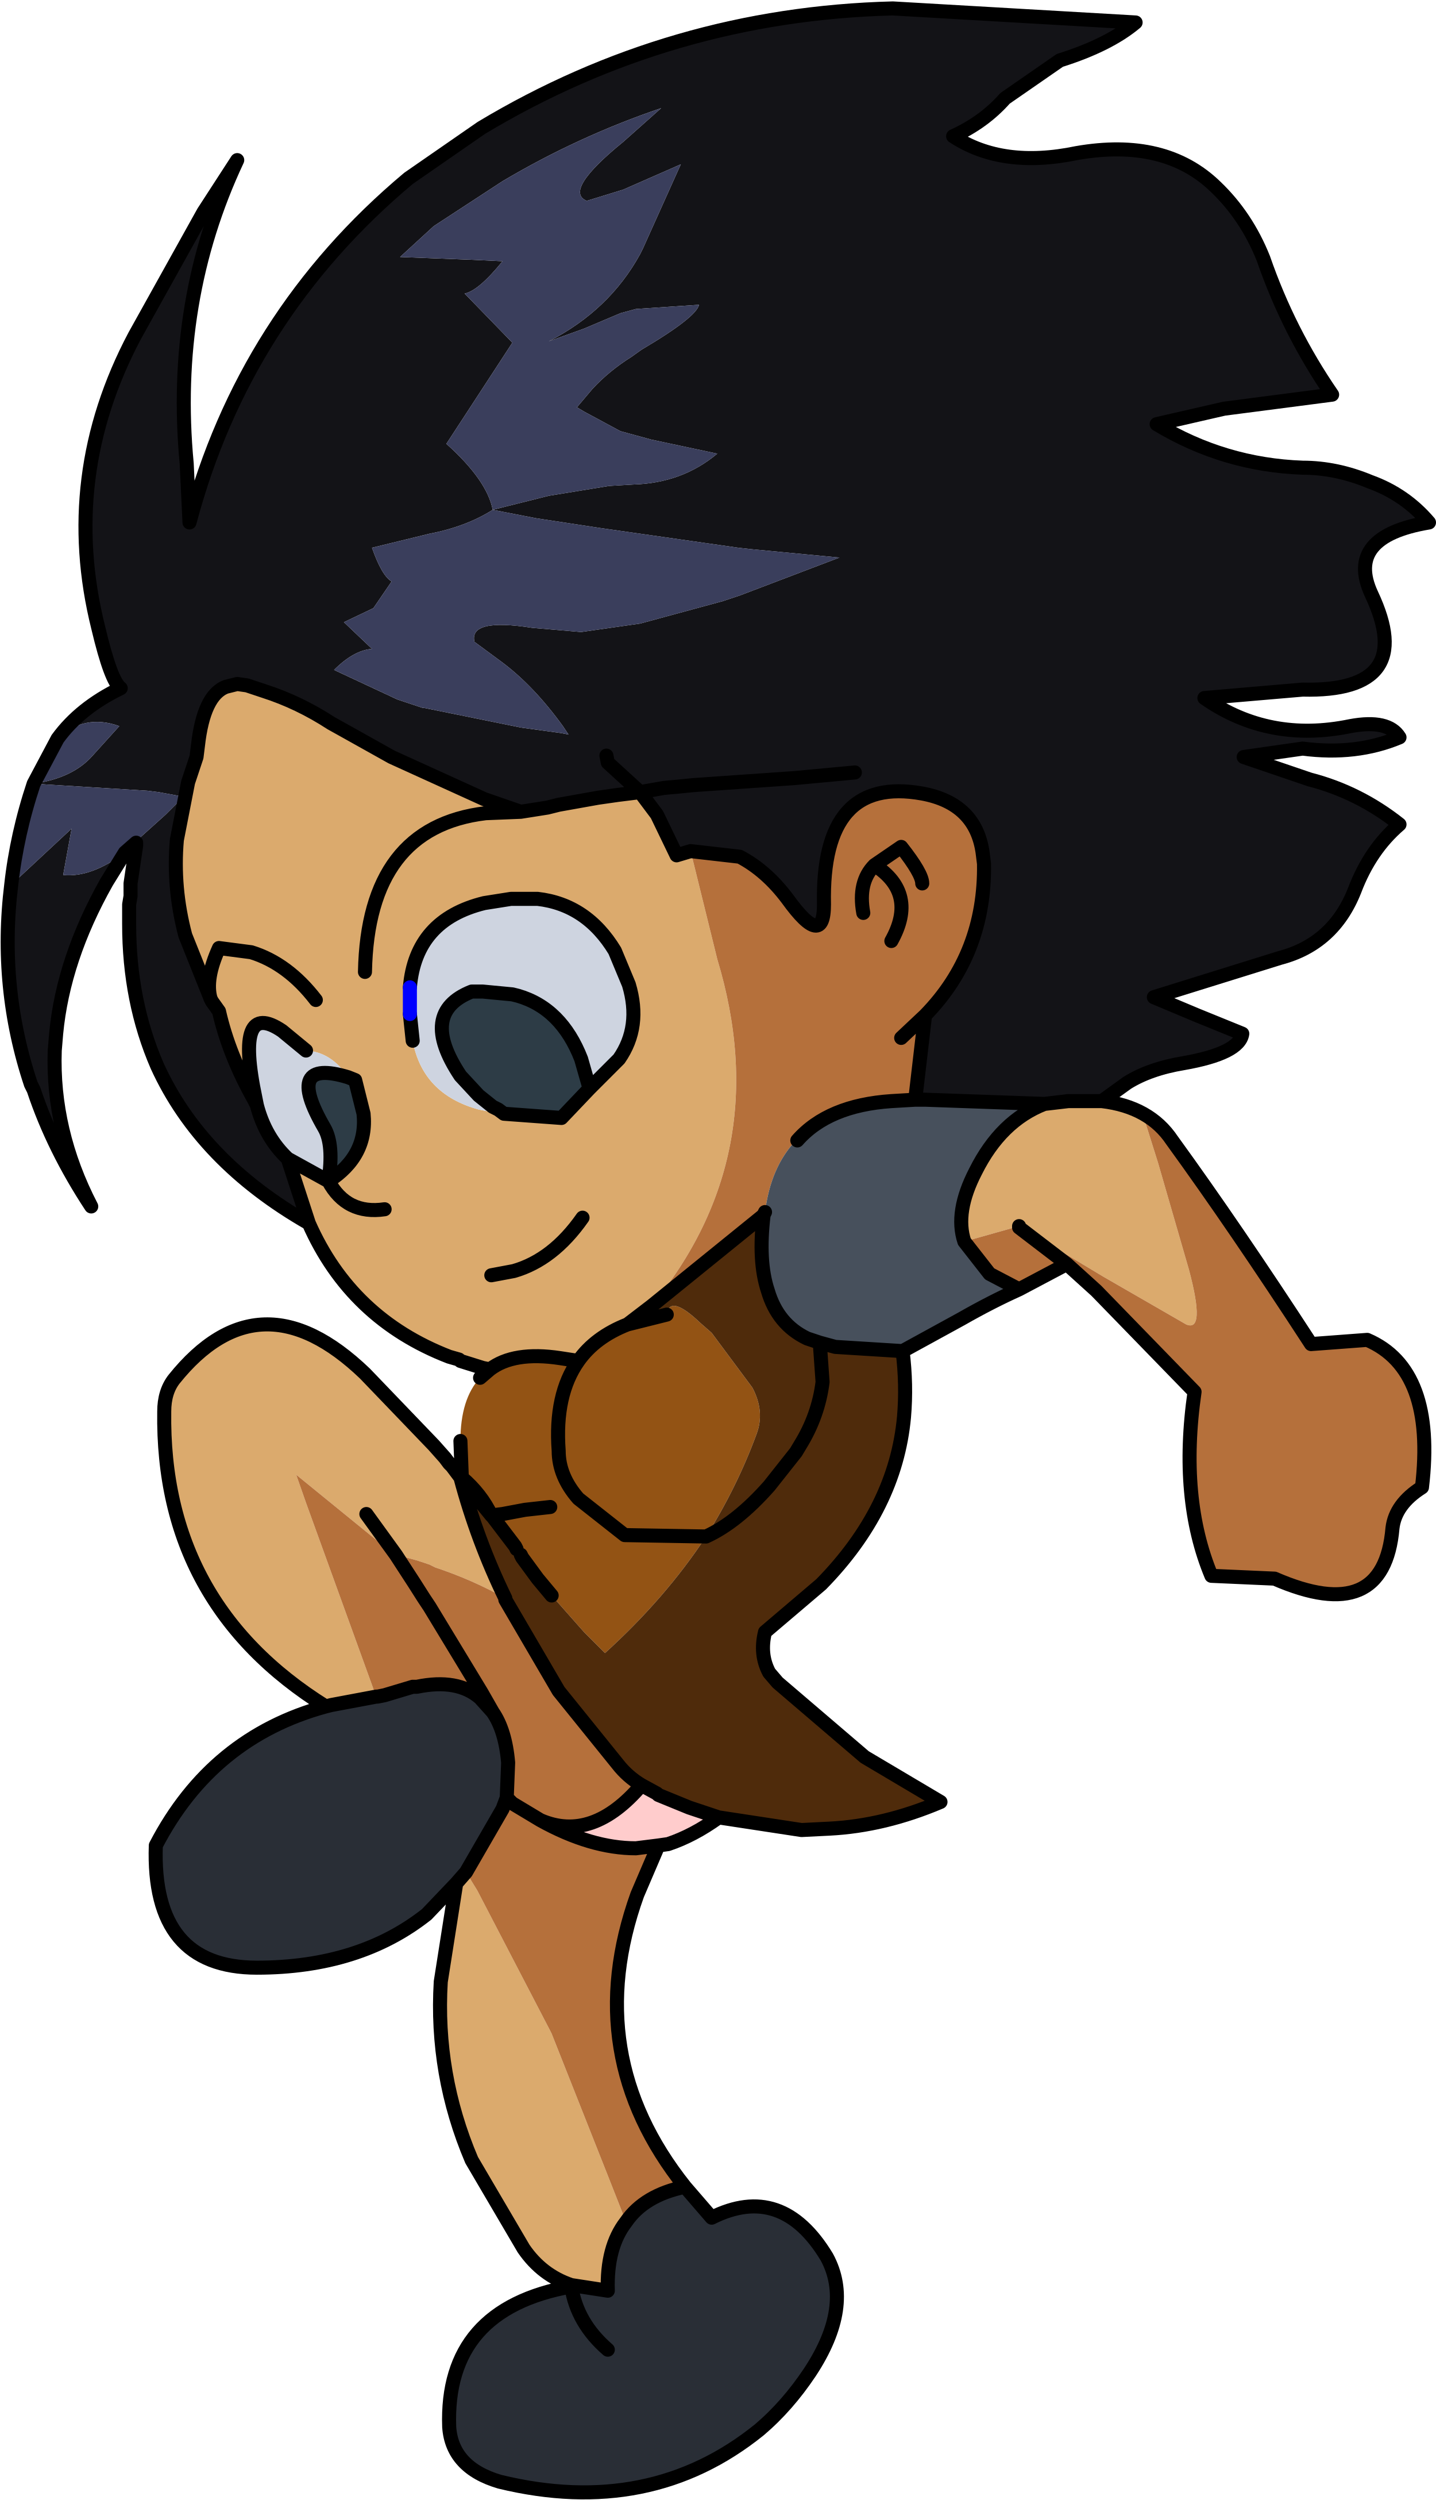 <?xml version="1.0" encoding="UTF-8" standalone="no"?>
<svg xmlns:xlink="http://www.w3.org/1999/xlink" height="89.0px" width="51.15px" xmlns="http://www.w3.org/2000/svg">
  <g transform="matrix(1.0, 0.0, 0.0, 1.0, 121.25, 7.85)">
    <path d="M-119.2 18.45 Q-118.4 17.35 -116.95 16.65 -117.3 16.4 -117.75 14.5 -119.1 9.1 -116.45 4.1 L-114.0 -0.3 -112.8 -2.15 Q-115.15 2.85 -114.6 8.65 L-114.5 10.75 Q-112.55 3.4 -106.7 -1.5 L-104.1 -3.3 Q-97.35 -7.35 -89.45 -7.55 L-80.8 -7.05 Q-81.75 -6.25 -83.5 -5.7 L-85.45 -4.35 Q-86.2 -3.5 -87.3 -3.0 -85.55 -1.85 -82.9 -2.4 -79.75 -2.95 -77.95 -1.2 -76.85 -0.15 -76.25 1.35 -75.35 3.95 -73.8 6.2 L-77.65 6.7 -80.05 7.25 Q-77.65 8.7 -74.85 8.8 -73.65 8.8 -72.45 9.3 -71.2 9.75 -70.35 10.75 -73.35 11.25 -72.4 13.3 -70.75 16.8 -74.85 16.7 L-78.35 17.0 Q-76.05 18.6 -73.15 18.0 -71.8 17.75 -71.4 18.4 -72.95 19.05 -74.85 18.8 L-76.95 19.1 -74.6 19.9 Q-72.85 20.35 -71.4 21.5 -72.45 22.4 -73.0 23.85 -73.75 25.75 -75.65 26.25 L-80.15 27.65 -78.6 28.3 -77.0 28.95 Q-77.1 29.65 -79.1 30.0 -80.3 30.2 -81.1 30.7 L-82.0 31.35 -83.2 31.35 -84.05 31.45 -88.3 31.3 -88.65 31.3 -88.3 28.3 Q-86.15 26.1 -86.2 22.9 L-86.25 22.5 Q-86.5 20.75 -88.4 20.4 -92.0 19.75 -91.9 24.35 -91.9 25.95 -93.2 24.15 -93.95 23.15 -94.9 22.65 L-96.65 22.45 -97.15 22.6 -97.85 21.15 -98.45 20.35 -99.25 20.45 -99.95 20.55 -101.35 20.8 -101.75 20.9 -102.7 21.05 -104.0 20.6 -107.3 19.1 -109.0 18.15 -109.45 17.9 Q-110.6 17.15 -111.85 16.75 L-112.45 16.55 -112.8 16.5 -113.2 16.6 Q-114.0 16.9 -114.2 18.7 L-114.25 19.1 -114.55 20.0 -114.95 22.05 Q-115.1 23.75 -114.65 25.45 L-113.75 27.7 -113.7 27.8 -113.45 28.15 Q-113.1 29.7 -112.2 31.3 L-112.1 31.5 Q-111.8 32.65 -111.0 33.4 L-110.25 35.7 Q-114.1 33.5 -115.65 30.1 -116.65 27.8 -116.65 25.05 L-116.65 24.35 -116.6 24.05 -116.6 23.6 -116.4 22.25 -116.4 22.2 -116.4 22.15 -116.35 22.05 -115.35 21.15 -114.85 20.65 -114.7 20.5 -114.8 20.5 -115.05 20.45 -115.6 20.35 -116.0 20.3 -120.05 20.05 Q-118.65 19.85 -117.95 19.05 L-117.0 18.0 Q-118.25 17.55 -119.2 18.45 M-116.8 22.5 L-117.45 23.55 Q-119.0 26.3 -119.25 28.95 L-119.3 29.55 Q-119.4 32.4 -118.0 35.1 -119.35 33.05 -120.05 30.95 L-120.15 30.75 Q-121.3 27.3 -120.85 23.65 L-118.7 21.65 -119.0 23.3 Q-118.0 23.4 -116.8 22.5 M-99.05 -1.1 L-100.35 -0.7 Q-101.2 -1.05 -99.05 -2.8 L-97.7 -4.0 Q-100.65 -3.0 -103.35 -1.4 L-105.8 0.2 -107.0 1.3 -104.4 1.4 -103.35 1.45 Q-104.2 2.5 -104.7 2.6 L-103.0 4.35 -105.35 7.95 Q-103.9 9.25 -103.7 10.3 L-101.7 9.8 -99.55 9.45 -98.7 9.4 Q-96.95 9.35 -95.7 8.3 L-98.05 7.8 -99.15 7.5 -100.45 6.8 -100.7 6.65 -100.15 6.0 Q-99.55 5.35 -98.75 4.85 L-98.4 4.6 Q-96.45 3.45 -96.35 3.0 L-98.6 3.15 -99.15 3.3 -100.45 3.85 -101.7 4.3 Q-99.55 3.2 -98.45 1.2 L-98.35 1.0 -97.0 -2.0 -99.05 -1.1 M-94.5 11.7 L-94.95 11.65 -99.85 10.95 -102.15 10.6 -103.7 10.3 Q-104.65 10.9 -105.95 11.15 L-108.0 11.65 Q-107.65 12.65 -107.3 12.85 L-107.95 13.8 -109.0 14.3 -108.0 15.25 Q-108.65 15.3 -109.35 16.0 L-107.1 17.05 -106.2 17.35 -106.15 17.35 -102.7 18.05 -101.25 18.25 -101.0 18.3 -101.2 18.0 Q-102.25 16.55 -103.4 15.7 L-104.35 15.0 Q-104.55 14.15 -102.3 14.5 L-100.55 14.65 -98.45 14.35 -95.5 13.55 -94.9 13.35 -91.35 12.0 -94.5 11.7 M-90.8 19.65 L-92.95 19.85 -96.55 20.1 -97.05 20.15 -97.6 20.2 -98.45 20.35 -99.6 19.3 -99.65 19.05 -99.6 19.3 -98.45 20.35 -97.6 20.2 -97.05 20.15 -96.55 20.1 -92.95 19.85 -90.8 19.65" fill="#131317" fill-rule="evenodd" stroke="none"/>
    <path d="M-116.4 22.15 L-116.8 22.5 Q-118.0 23.4 -119.0 23.3 L-118.7 21.65 -120.85 23.65 Q-120.65 21.85 -120.05 20.05 L-119.2 18.45 Q-118.25 17.55 -117.0 18.0 L-117.95 19.05 Q-118.65 19.85 -120.05 20.05 L-116.0 20.3 -115.6 20.35 -115.05 20.45 -114.8 20.5 -114.7 20.5 -114.85 20.65 -115.35 21.15 -116.35 22.05 -116.4 22.15 M-99.05 -1.1 L-97.0 -2.0 -98.35 1.0 -98.45 1.2 Q-99.55 3.2 -101.7 4.3 L-100.45 3.85 -99.15 3.3 -98.6 3.15 -96.35 3.0 Q-96.45 3.45 -98.4 4.6 L-98.75 4.85 Q-99.55 5.35 -100.15 6.0 L-100.7 6.65 -100.45 6.8 -99.15 7.5 -98.05 7.8 -95.7 8.3 Q-96.95 9.35 -98.7 9.4 L-99.55 9.45 -101.7 9.8 -103.7 10.3 Q-103.9 9.25 -105.35 7.95 L-103.0 4.35 -104.7 2.6 Q-104.2 2.5 -103.35 1.45 L-104.4 1.4 -107.0 1.3 -105.8 0.2 -103.35 -1.4 Q-100.65 -3.0 -97.7 -4.0 L-99.05 -2.8 Q-101.2 -1.05 -100.35 -0.7 L-99.05 -1.1 M-94.5 11.7 L-91.35 12.0 -94.9 13.35 -95.5 13.55 -98.45 14.35 -100.55 14.65 -102.3 14.5 Q-104.55 14.15 -104.35 15.0 L-103.4 15.7 Q-102.25 16.55 -101.2 18.0 L-101.0 18.3 -101.25 18.25 -102.7 18.05 -106.15 17.35 -106.2 17.35 -107.1 17.05 -109.35 16.0 Q-108.65 15.3 -108.0 15.25 L-109.0 14.3 -107.95 13.8 -107.3 12.85 Q-107.65 12.65 -108.0 11.65 L-105.95 11.15 Q-104.65 10.9 -103.7 10.3 L-102.15 10.6 -99.85 10.95 -94.95 11.65 -94.5 11.7" fill="#3a3e5c" fill-rule="evenodd" stroke="none"/>
    <path d="M-100.9 73.5 Q-101.95 73.15 -102.6 72.2 L-104.45 69.05 Q-105.75 66.0 -105.55 62.7 L-105.0 59.2 -104.65 58.8 -104.25 59.45 -101.65 64.45 -101.6 64.55 -99.6 69.6 -98.95 71.25 Q-99.65 72.15 -99.6 73.7 L-100.9 73.5 M-109.65 52.9 Q-115.5 49.25 -115.4 42.4 -115.4 41.7 -115.05 41.25 -112.0 37.45 -108.25 41.05 L-105.8 43.6 -105.4 44.05 -105.25 44.25 -105.15 44.35 -104.85 44.75 Q-104.25 47.0 -103.25 49.05 -104.4 48.4 -105.75 47.95 L-105.95 47.85 -106.25 47.75 -106.4 47.7 -107.15 47.5 -107.2 47.5 -110.7 44.65 -110.35 45.65 -107.85 52.55 -109.45 52.85 -109.65 52.9 M-103.8 40.9 L-104.05 40.85 -104.85 40.6 -104.9 40.55 -105.25 40.45 Q-108.75 39.1 -110.25 35.7 L-111.0 33.4 -109.55 34.2 Q-108.15 33.3 -108.3 31.8 L-108.6 30.6 -108.85 30.5 Q-109.45 29.6 -110.35 29.55 L-111.2 28.85 Q-112.9 27.7 -112.15 31.25 L-112.2 31.3 Q-113.1 29.7 -113.45 28.15 L-113.7 27.8 -113.75 27.7 -114.65 25.45 Q-115.1 23.75 -114.95 22.05 L-114.55 20.0 -114.25 19.1 -114.2 18.7 Q-114.0 16.9 -113.2 16.6 L-112.8 16.5 -112.45 16.55 -111.85 16.75 Q-110.6 17.15 -109.45 17.9 L-109.0 18.15 -107.3 19.1 -104.0 20.6 -102.7 21.05 -101.75 20.9 -101.35 20.8 -99.95 20.55 -99.25 20.45 -98.45 20.35 -97.85 21.15 -97.15 22.6 -96.65 22.45 -95.7 26.3 Q-93.6 33.25 -98.05 38.65 L-98.9 39.3 Q-100.05 39.75 -100.65 40.6 L-101.3 40.5 Q-102.95 40.25 -103.8 40.9 M-82.0 31.35 Q-81.15 31.5 -80.55 31.8 L-80.0 33.55 -78.9 37.35 Q-78.3 39.6 -79.0 39.3 L-81.95 37.6 -84.95 35.8 -86.9 36.35 Q-87.25 35.3 -86.5 33.85 -85.6 32.05 -84.05 31.45 L-83.2 31.35 -82.0 31.35 M-108.25 26.75 Q-108.15 21.6 -103.95 21.1 L-102.7 21.05 -103.95 21.1 Q-108.15 21.6 -108.25 26.75 M-110.0 27.75 Q-111.0 26.45 -112.3 26.05 L-113.45 25.9 Q-113.95 27.0 -113.75 27.7 -113.95 27.0 -113.45 25.9 L-112.3 26.05 Q-111.0 26.45 -110.0 27.75 M-100.25 30.9 L-99.2 29.85 Q-98.4 28.7 -98.85 27.2 L-99.35 26.0 Q-100.35 24.35 -102.1 24.15 L-102.35 24.15 -103.05 24.15 -104.0 24.3 Q-106.45 24.9 -106.65 27.3 L-106.65 28.25 -106.55 29.2 Q-106.2 31.1 -104.2 31.65 L-103.7 31.75 -103.5 31.75 -103.3 31.8 -101.25 31.95 -100.25 30.9 M-107.55 35.2 Q-108.9 35.4 -109.55 34.2 -108.9 35.4 -107.55 35.2 M-100.5 35.5 Q-101.55 37.0 -102.95 37.4 L-103.75 37.55 -102.95 37.4 Q-101.55 37.0 -100.5 35.5 M-108.2 46.05 L-107.15 47.5 -108.2 46.05" fill="#dbaa6d" fill-rule="evenodd" stroke="none"/>
    <path d="M-82.0 31.35 Q-80.3 31.55 -79.5 32.75 -77.25 35.85 -74.55 40.0 L-72.55 39.85 Q-70.1 40.9 -70.6 45.1 -71.55 45.7 -71.65 46.55 -71.95 50.05 -75.85 48.35 L-78.1 48.25 Q-79.25 45.5 -78.7 41.7 L-82.2 38.1 -83.25 37.15 -84.95 38.05 -86.0 37.5 -86.9 36.35 -84.95 35.8 -81.95 37.6 -79.0 39.3 Q-78.3 39.6 -78.9 37.35 L-80.0 33.55 -80.55 31.8 Q-81.15 31.5 -82.0 31.35 M-97.8 57.85 L-98.55 59.6 Q-100.6 65.3 -96.85 70.0 -98.3 70.3 -98.95 71.25 L-99.6 69.6 -101.6 64.55 -101.65 64.45 -104.25 59.45 -104.65 58.8 -103.35 56.55 -103.2 56.15 -103.15 54.9 Q-103.25 53.75 -103.7 53.1 L-104.15 52.6 Q-104.95 51.9 -106.4 52.2 L-106.55 52.2 -107.55 52.5 -107.8 52.55 -107.85 52.55 -110.35 45.65 -110.7 44.65 -107.2 47.5 -107.15 47.5 -106.5 48.5 -106.15 49.05 -105.95 49.35 -104.1 52.4 -103.7 53.1 -104.1 52.4 -105.95 49.35 -106.15 49.05 -106.5 48.5 -107.15 47.5 -106.4 47.7 -106.25 47.75 -105.95 47.85 -105.75 47.95 Q-104.4 48.4 -103.25 49.05 L-103.25 49.1 -101.35 52.35 -99.25 54.95 Q-98.9 55.4 -98.4 55.7 -100.15 57.75 -102.0 56.95 L-103.0 56.35 -103.2 56.15 -103.0 56.35 -102.0 56.95 Q-100.2 57.95 -98.6 57.95 L-97.8 57.85 M-96.65 22.45 L-94.9 22.65 Q-93.95 23.15 -93.2 24.15 -91.9 25.95 -91.9 24.35 -92.0 19.75 -88.4 20.4 -86.5 20.75 -86.25 22.5 L-86.2 22.9 Q-86.15 26.1 -88.3 28.3 L-88.65 31.3 -89.5 31.35 Q-91.75 31.5 -92.85 32.75 L-92.9 32.75 Q-93.8 33.7 -94.0 35.3 L-94.05 35.4 -94.1 35.45 -98.05 38.65 Q-93.6 33.25 -95.7 26.3 L-96.65 22.45 M-88.4 23.6 Q-88.4 23.25 -89.15 22.3 L-90.1 22.95 Q-90.7 23.55 -90.5 24.65 -90.7 23.55 -90.1 22.95 L-89.15 22.3 Q-88.4 23.25 -88.4 23.6 M-89.15 29.1 L-88.3 28.3 -89.15 29.1 M-84.95 35.8 L-84.95 35.85 -83.25 37.15 -84.95 35.85 -84.95 35.8 M-90.1 22.95 Q-88.55 23.95 -89.5 25.65 -88.55 23.95 -90.1 22.95" fill="#b5703b" fill-rule="evenodd" stroke="none"/>
    <path d="M-106.65 27.3 Q-106.45 24.9 -104.0 24.3 L-103.05 24.15 -102.35 24.15 -102.1 24.15 Q-100.35 24.35 -99.35 26.0 L-98.85 27.2 Q-98.4 28.7 -99.2 29.85 L-100.25 30.9 -100.55 29.85 Q-101.25 28.05 -102.8 27.6 L-103.0 27.55 -104.05 27.45 -104.45 27.45 Q-106.35 28.2 -104.85 30.45 L-104.2 31.15 -103.7 31.55 -103.5 31.65 -103.3 31.8 -103.5 31.75 -103.7 31.75 -104.2 31.65 Q-106.2 31.1 -106.55 29.2 L-106.65 28.25 -106.65 27.3 M-110.35 29.55 Q-109.45 29.6 -108.85 30.5 -111.15 29.8 -109.7 32.3 -109.35 32.9 -109.55 34.2 L-111.0 33.4 Q-111.8 32.65 -112.1 31.5 L-112.15 31.25 Q-112.9 27.7 -111.2 28.85 L-110.35 29.55" fill="#ced4e0" fill-rule="evenodd" stroke="none"/>
    <path d="M-100.25 30.9 L-101.25 31.95 -103.3 31.8 -103.5 31.65 -103.7 31.55 -104.2 31.15 -104.85 30.45 Q-106.35 28.2 -104.45 27.45 L-104.05 27.45 -103.0 27.55 -102.8 27.6 Q-101.25 28.05 -100.55 29.85 L-100.25 30.9 M-109.55 34.2 Q-109.35 32.9 -109.7 32.3 -111.15 29.8 -108.85 30.5 L-108.6 30.6 -108.3 31.8 Q-108.15 33.3 -109.55 34.2" fill="#2d3c46" fill-rule="evenodd" stroke="none"/>
    <path d="M-103.75 46.1 Q-104.1 45.35 -104.8 44.75 L-104.85 43.45 Q-104.85 41.95 -104.15 41.2 L-103.8 40.9 Q-102.95 40.25 -101.3 40.5 L-100.65 40.6 Q-101.5 41.8 -101.35 43.8 -101.35 44.7 -100.65 45.5 L-99.0 46.8 -96.1 46.85 -99.0 46.8 -100.65 45.5 Q-101.35 44.7 -101.35 43.8 -101.5 41.8 -100.65 40.6 -100.05 39.75 -98.9 39.3 L-97.5 38.95 Q-97.4 38.2 -96.3 39.25 L-95.9 39.6 -94.45 41.55 Q-94.0 42.4 -94.3 43.2 -95.0 45.1 -96.1 46.85 -97.55 49.05 -99.7 51.0 L-100.45 50.25 -101.6 48.95 -102.1 48.35 -102.65 47.6 -102.7 47.5 -102.85 47.3 -102.9 47.2 -103.7 46.15 -103.35 46.05 -103.75 46.1 M-101.65 45.8 L-102.55 45.9 -103.35 46.05 -102.55 45.9 -101.65 45.8" fill="#935314" fill-rule="evenodd" stroke="none"/>
    <path d="M-89.1 40.25 Q-88.95 41.45 -89.05 42.6 -89.35 45.85 -92.0 48.55 L-94.0 50.25 Q-94.2 51.05 -93.85 51.7 L-93.55 52.05 -90.45 54.7 -87.75 56.3 Q-89.75 57.15 -91.7 57.25 L-92.7 57.3 -95.65 56.85 -96.7 56.5 -97.8 56.05 -97.85 56.0 -98.4 55.7 Q-98.9 55.4 -99.25 54.95 L-101.35 52.35 -103.25 49.1 -103.25 49.05 Q-104.25 47.0 -104.85 44.75 L-103.75 46.1 -103.7 46.15 -102.9 47.2 -102.85 47.3 -102.7 47.5 -102.65 47.6 -102.1 48.35 -101.6 48.95 -100.45 50.25 -99.7 51.0 Q-97.55 49.05 -96.1 46.85 -95.0 45.1 -94.3 43.2 -94.0 42.4 -94.45 41.55 L-95.9 39.6 -96.3 39.25 Q-97.4 38.2 -97.5 38.95 L-98.9 39.3 -98.05 38.65 -94.1 35.45 -94.05 35.4 Q-94.25 37.05 -93.9 38.1 -93.55 39.3 -92.5 39.8 L-92.05 39.95 -91.5 40.1 -89.1 40.25 M-92.05 39.95 L-91.95 41.35 Q-92.1 42.55 -92.75 43.6 L-92.9 43.85 -93.85 45.05 Q-95.0 46.35 -96.1 46.85 -95.0 46.35 -93.85 45.05 L-92.9 43.85 -92.75 43.6 Q-92.1 42.55 -91.95 41.35 L-92.05 39.95" fill="#4f2b0b" fill-rule="evenodd" stroke="none"/>
    <path d="M-84.95 38.05 Q-85.95 38.5 -87.0 39.1 L-89.1 40.25 -91.5 40.1 -92.05 39.95 -92.5 39.8 Q-93.55 39.3 -93.9 38.1 -94.25 37.05 -94.05 35.4 L-94.0 35.3 Q-93.8 33.7 -92.9 32.75 L-92.85 32.75 Q-91.75 31.5 -89.5 31.35 L-88.65 31.3 -88.3 31.3 -84.05 31.45 Q-85.6 32.05 -86.5 33.85 -87.25 35.3 -86.9 36.35 L-86.0 37.5 -84.95 38.05" fill="#47505c" fill-rule="evenodd" stroke="none"/>
    <path d="M-95.65 56.85 Q-96.55 57.5 -97.45 57.8 L-97.8 57.85 -98.6 57.95 Q-100.2 57.95 -102.0 56.95 -100.15 57.75 -98.4 55.7 L-97.85 56.0 -97.8 56.05 -96.7 56.5 -95.65 56.85" fill="#ffcccc" fill-rule="evenodd" stroke="none"/>
    <path d="M-96.85 70.0 L-95.9 71.1 Q-93.4 69.85 -91.8 72.5 -90.85 74.25 -92.4 76.6 -93.2 77.8 -94.2 78.65 -98.1 81.8 -103.45 80.5 -105.15 80.0 -105.25 78.55 -105.4 74.35 -100.9 73.55 L-100.9 73.5 -99.6 73.7 Q-99.65 72.15 -98.95 71.25 -98.3 70.3 -96.85 70.0 M-105.0 59.2 L-106.05 60.3 Q-108.45 62.2 -112.1 62.2 -115.85 62.2 -115.7 57.85 -113.7 54.0 -109.65 52.9 L-109.45 52.85 -107.85 52.55 -107.8 52.55 -107.55 52.5 -106.55 52.2 -106.4 52.2 Q-104.95 51.9 -104.15 52.6 L-103.7 53.1 Q-103.25 53.75 -103.15 54.9 L-103.2 56.15 -103.35 56.55 -104.65 58.8 -105.0 59.2 M-99.6 75.8 Q-100.7 74.85 -100.9 73.55 -100.7 74.85 -99.6 75.8" fill="#292e36" fill-rule="evenodd" stroke="none"/>
    <path d="M-119.2 18.45 Q-118.4 17.35 -116.95 16.65 -117.3 16.4 -117.75 14.5 -119.1 9.1 -116.45 4.1 L-114.0 -0.3 -112.8 -2.15 Q-115.15 2.85 -114.6 8.65 L-114.5 10.75 Q-112.55 3.4 -106.7 -1.5 L-104.1 -3.3 Q-97.35 -7.35 -89.45 -7.55 L-80.8 -7.05 Q-81.75 -6.25 -83.5 -5.7 L-85.45 -4.35 Q-86.2 -3.5 -87.3 -3.0 -85.55 -1.85 -82.9 -2.4 -79.75 -2.95 -77.95 -1.2 -76.85 -0.15 -76.25 1.35 -75.35 3.95 -73.8 6.2 L-77.65 6.7 -80.05 7.25 Q-77.65 8.7 -74.85 8.8 -73.65 8.8 -72.45 9.3 -71.2 9.75 -70.35 10.75 -73.35 11.25 -72.4 13.3 -70.75 16.8 -74.85 16.7 L-78.35 17.0 Q-76.05 18.6 -73.15 18.0 -71.8 17.75 -71.4 18.4 -72.95 19.05 -74.85 18.8 L-76.95 19.1 -74.6 19.9 Q-72.85 20.35 -71.4 21.5 -72.45 22.4 -73.0 23.85 -73.75 25.75 -75.65 26.25 L-80.15 27.65 -78.6 28.3 -77.0 28.95 Q-77.1 29.65 -79.1 30.0 -80.3 30.2 -81.1 30.7 L-82.0 31.35 Q-80.3 31.55 -79.5 32.75 -77.25 35.85 -74.55 40.0 L-72.55 39.85 Q-70.1 40.9 -70.6 45.1 -71.55 45.7 -71.65 46.55 -71.95 50.05 -75.85 48.35 L-78.1 48.25 Q-79.25 45.5 -78.7 41.7 L-82.2 38.1 -83.25 37.15 -84.95 38.05 Q-85.95 38.5 -87.0 39.1 L-89.1 40.25 Q-88.95 41.45 -89.05 42.6 -89.35 45.85 -92.0 48.55 L-94.0 50.25 Q-94.2 51.05 -93.85 51.7 L-93.55 52.05 -90.45 54.7 -87.75 56.3 Q-89.75 57.15 -91.7 57.25 L-92.7 57.3 -95.65 56.85 Q-96.55 57.5 -97.45 57.8 L-97.8 57.85 -98.55 59.6 Q-100.6 65.3 -96.85 70.0 L-95.9 71.1 Q-93.4 69.85 -91.8 72.5 -90.85 74.25 -92.4 76.6 -93.2 77.8 -94.2 78.65 -98.1 81.8 -103.45 80.5 -105.15 80.0 -105.25 78.55 -105.4 74.35 -100.9 73.55 L-100.9 73.5 Q-101.95 73.15 -102.6 72.2 L-104.45 69.05 Q-105.75 66.0 -105.55 62.7 L-105.0 59.2 -106.05 60.3 Q-108.45 62.2 -112.1 62.2 -115.85 62.2 -115.7 57.85 -113.7 54.0 -109.65 52.9 -115.5 49.25 -115.4 42.4 -115.4 41.7 -115.05 41.25 -112.0 37.45 -108.25 41.05 L-105.8 43.6 -105.4 44.05 -105.25 44.25 -105.15 44.35 -104.85 44.75 -103.75 46.1 Q-104.1 45.35 -104.8 44.75 L-104.85 43.45 M-104.15 41.2 L-103.8 40.9 -104.05 40.85 -104.85 40.6 -104.9 40.55 -105.25 40.45 Q-108.75 39.1 -110.25 35.7 -114.1 33.5 -115.65 30.1 -116.65 27.8 -116.65 25.05 L-116.65 24.35 -116.6 24.05 -116.6 23.6 -116.4 22.25 -116.4 22.2 -116.4 22.15 -116.8 22.5 -117.45 23.55 Q-119.0 26.3 -119.25 28.95 L-119.3 29.55 Q-119.4 32.4 -118.0 35.1 -119.35 33.05 -120.05 30.95 L-120.15 30.75 Q-121.3 27.3 -120.85 23.65 -120.65 21.85 -120.05 20.05 L-119.2 18.45 M-82.0 31.35 L-83.2 31.35 -84.05 31.45 Q-85.6 32.05 -86.5 33.85 -87.25 35.3 -86.9 36.35 L-86.0 37.5 -84.95 38.05 M-99.65 19.05 L-99.6 19.3 -98.45 20.35 -97.6 20.2 -97.05 20.15 -96.55 20.1 -92.95 19.85 -90.8 19.65 M-97.15 22.6 L-97.85 21.15 -98.45 20.35 -99.25 20.45 -99.95 20.55 -101.35 20.8 -101.75 20.9 -102.7 21.05 -103.95 21.1 Q-108.15 21.6 -108.25 26.75 M-96.65 22.45 L-97.15 22.6 M-88.3 28.3 Q-86.15 26.1 -86.2 22.9 L-86.25 22.5 Q-86.5 20.75 -88.4 20.4 -92.0 19.75 -91.9 24.35 -91.9 25.95 -93.2 24.15 -93.95 23.15 -94.9 22.65 L-96.65 22.45 M-98.05 38.65 L-94.1 35.45 -94.05 35.4 -94.0 35.3 M-92.85 32.75 Q-91.75 31.5 -89.5 31.35 L-88.65 31.3 -88.3 28.3 -89.15 29.1 M-90.5 24.65 Q-90.7 23.55 -90.1 22.95 L-89.15 22.3 Q-88.4 23.25 -88.4 23.6 M-102.7 21.05 L-104.0 20.6 -107.3 19.1 -109.0 18.15 -109.45 17.9 Q-110.6 17.15 -111.85 16.75 L-112.45 16.55 -112.8 16.5 -113.2 16.6 Q-114.0 16.9 -114.2 18.7 L-114.25 19.1 -114.55 20.0 -114.95 22.05 Q-115.1 23.75 -114.65 25.45 L-113.75 27.7 Q-113.95 27.0 -113.45 25.9 L-112.3 26.05 Q-111.0 26.45 -110.0 27.75 M-106.65 27.3 Q-106.45 24.9 -104.0 24.3 L-103.05 24.15 -102.35 24.15 -102.1 24.15 Q-100.35 24.35 -99.35 26.0 L-98.85 27.2 Q-98.4 28.7 -99.2 29.85 L-100.25 30.9 -101.25 31.95 -103.3 31.8 -103.5 31.65 -103.7 31.55 -104.2 31.15 -104.85 30.45 Q-106.35 28.2 -104.45 27.45 L-104.05 27.45 -103.0 27.55 -102.8 27.6 Q-101.25 28.05 -100.55 29.85 L-100.25 30.9 M-106.55 29.2 L-106.65 28.25 M-110.35 29.55 L-111.2 28.85 Q-112.9 27.7 -112.15 31.25 L-112.1 31.5 Q-111.8 32.65 -111.0 33.4 L-109.55 34.2 Q-109.35 32.9 -109.7 32.3 -111.15 29.8 -108.85 30.5 L-108.6 30.6 -108.3 31.8 Q-108.15 33.3 -109.55 34.2 -108.9 35.4 -107.55 35.2 M-111.0 33.4 L-110.25 35.7 M-113.75 27.7 L-113.7 27.8 -113.45 28.15 Q-113.1 29.7 -112.2 31.3 L-112.1 31.5 M-103.75 37.55 L-102.95 37.4 Q-101.55 37.0 -100.5 35.5 M-100.65 40.6 L-101.3 40.5 Q-102.95 40.25 -103.8 40.9 M-103.7 53.1 L-104.1 52.4 -105.95 49.35 -106.15 49.05 -106.5 48.5 -107.15 47.5 -108.2 46.05 M-107.85 52.55 L-107.8 52.55 -107.55 52.5 -106.55 52.2 -106.4 52.2 Q-104.95 51.9 -104.15 52.6 L-103.7 53.1 Q-103.25 53.75 -103.15 54.9 L-103.2 56.15 -103.0 56.35 -102.0 56.95 Q-100.15 57.75 -98.4 55.7 -98.9 55.4 -99.25 54.95 L-101.35 52.35 -103.25 49.1 -103.25 49.05 Q-104.25 47.0 -104.85 44.75 M-103.35 46.05 L-102.55 45.9 -101.65 45.8 M-103.7 46.15 L-103.35 46.05 -103.75 46.1 -103.7 46.15 -102.9 47.2 -102.85 47.3 M-102.7 47.5 L-102.65 47.6 -102.1 48.35 -101.6 48.95 M-96.1 46.85 L-99.0 46.8 -100.65 45.5 Q-101.35 44.7 -101.35 43.8 -101.5 41.8 -100.65 40.6 -100.05 39.75 -98.9 39.3 L-98.05 38.65 M-84.05 31.45 L-88.3 31.3 -88.65 31.3 M-83.25 37.15 L-84.95 35.85 -84.95 35.8 M-97.5 38.95 L-98.9 39.3 M-96.1 46.85 Q-95.0 46.35 -93.85 45.05 L-92.9 43.85 -92.75 43.6 Q-92.1 42.55 -91.95 41.35 L-92.05 39.95 -92.5 39.8 Q-93.55 39.3 -93.9 38.1 -94.25 37.05 -94.05 35.4 M-92.05 39.95 L-91.5 40.1 -89.1 40.25 M-89.5 25.65 Q-88.55 23.95 -90.1 22.95 M-102.0 56.95 Q-100.2 57.95 -98.6 57.95 L-97.8 57.85 M-95.65 56.85 L-96.7 56.5 -97.8 56.05 -97.85 56.0 -98.4 55.7 M-98.95 71.25 Q-98.3 70.3 -96.85 70.0 M-98.95 71.25 Q-99.65 72.15 -99.6 73.7 L-100.9 73.5 M-107.85 52.55 L-109.45 52.85 -109.65 52.9 M-104.65 58.8 L-103.35 56.55 -103.2 56.15 M-105.0 59.2 L-104.65 58.8 M-100.9 73.55 Q-100.7 74.85 -99.6 75.8" fill="none" stroke="#000000" stroke-linecap="round" stroke-linejoin="round" stroke-width="0.5"/>
    <path d="M-106.65 28.25 L-106.65 27.3" fill="none" stroke="#0000ff" stroke-linecap="round" stroke-linejoin="round" stroke-width="0.5"/>
  </g>
</svg>
